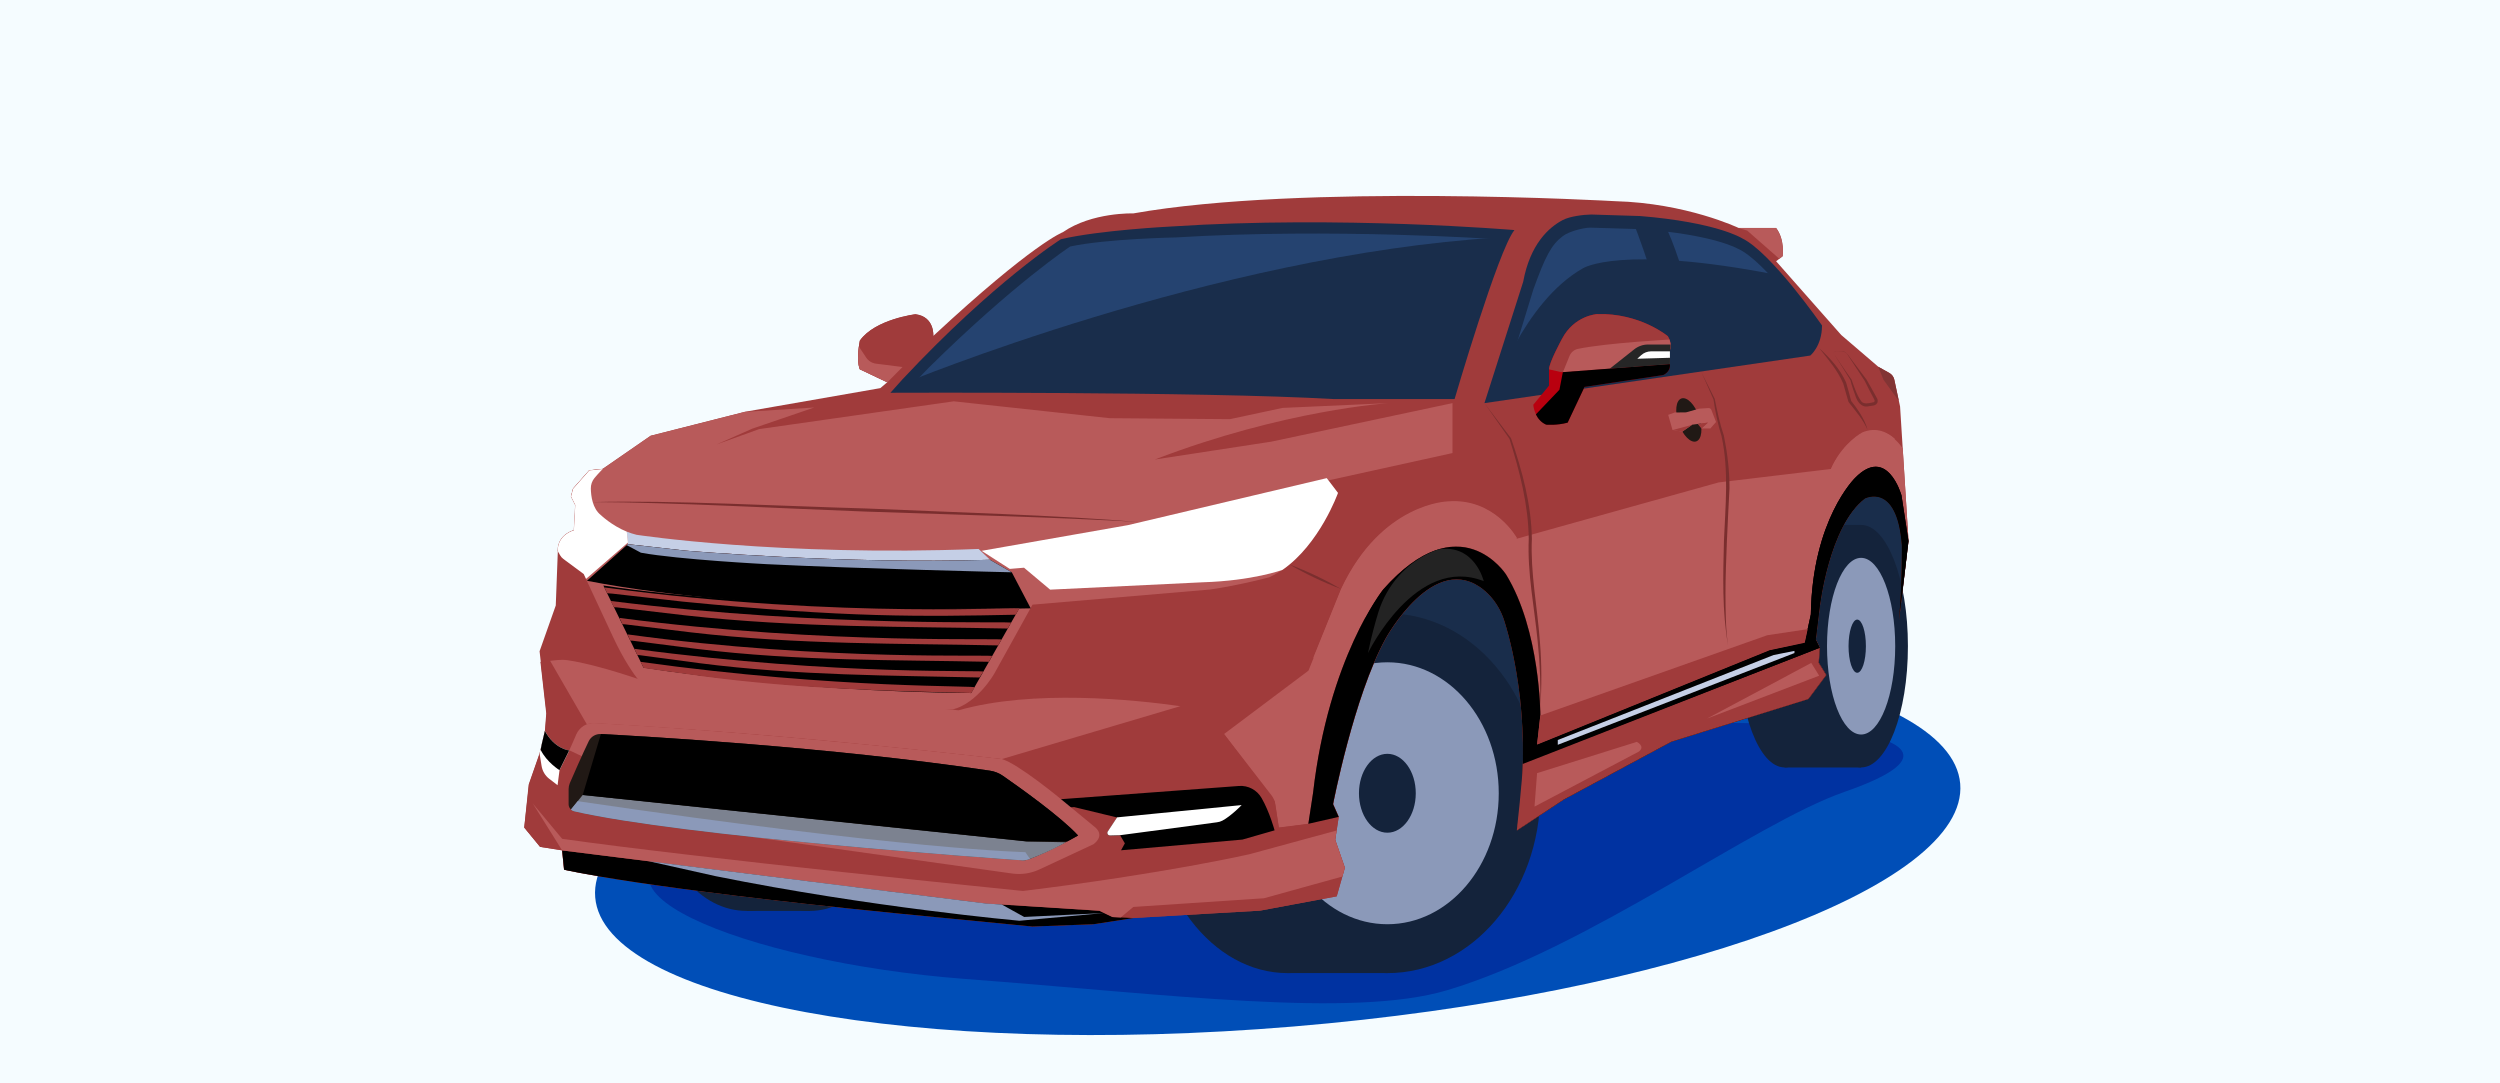 <?xml version="1.0" encoding="UTF-8"?> <svg xmlns="http://www.w3.org/2000/svg" width="360" height="156" viewBox="0 0 360 156" fill="none"><rect x="0" y="0" width="360" height="156" fill="#333333" stroke="none"/><g clip-path="url(#clip0_1_108)"><path d="M360 0H0V156H360V0Z" fill="#F5FCFF"></path><path d="M186.22 147.82C240.5 143.3 283.51 127.65 282.27 112.86C281.04 98.07 236.04 89.74 181.76 94.26C127.48 98.78 84.47 114.43 85.71 129.22C86.94 144.01 131.94 152.34 186.22 147.82Z" fill="#004EB7"></path><path d="M225.9 104.78C230.92 104.78 251.68 103.22 263.68 104.87C275.68 106.52 278.57 109.53 265.58 114.04C252.6 118.56 228.63 136.57 208.36 142.6C194.72 146.66 168.16 143.17 138.99 140.97C107.15 138.57 78.19 126.93 102.42 120.57C126.65 114.21 157.99 113.28 157.99 113.28C157.99 113.28 184.72 104.82 225.9 104.78Z" fill="#0032A1"></path><path d="M181.3 94.04L209.17 118.13L238.43 96.16L254.92 88.01L272.45 98.42L274.59 79.8L272.91 65.85L235.2 77.15L199.78 72.63L181.3 94.04Z" fill="#192D4B"></path><path d="M185.44 140.13C196.337 140.13 205.17 128.534 205.17 114.23C205.17 99.926 196.337 88.33 185.44 88.33C174.543 88.33 165.71 99.926 165.71 114.23C165.71 128.534 174.543 140.13 185.44 140.13Z" fill="#14233B"></path><path d="M199.78 88.33H185.44V140.12H199.78V88.33Z" fill="#14233B"></path><path d="M199.78 140.13C211.941 140.13 221.8 128.534 221.8 114.23C221.8 99.926 211.941 88.33 199.78 88.33C187.619 88.33 177.76 99.926 177.76 114.23C177.76 128.534 187.619 140.13 199.78 140.13Z" fill="#14233B"></path><path d="M199.78 133.09C208.639 133.09 215.82 124.646 215.82 114.23C215.82 103.814 208.639 95.37 199.78 95.37C190.921 95.37 183.74 103.814 183.74 114.23C183.74 124.646 190.921 133.09 199.78 133.09Z" fill="#8B99B9"></path><path d="M199.78 119.91C202.039 119.91 203.87 117.367 203.87 114.23C203.87 111.093 202.039 108.55 199.78 108.55C197.521 108.55 195.69 111.093 195.69 114.23C195.69 117.367 197.521 119.91 199.78 119.91Z" fill="#14233B"></path><path d="M256.98 110.51C260.642 110.51 263.61 102.693 263.61 93.05C263.61 83.407 260.642 75.59 256.98 75.59C253.318 75.59 250.35 83.407 250.35 93.05C250.35 102.693 253.318 110.51 256.98 110.51Z" fill="#14233B"></path><path d="M268 75.59H256.98V110.52H268V75.59Z" fill="#14233B"></path><path d="M268 110.51C271.722 110.51 274.74 102.693 274.74 93.05C274.74 83.407 271.722 75.59 268 75.59C264.278 75.59 261.26 83.407 261.26 93.05C261.26 102.693 264.278 110.51 268 110.51Z" fill="#14233B"></path><path d="M268 105.77C270.712 105.77 272.91 100.075 272.91 93.05C272.91 86.025 270.712 80.33 268 80.33C265.288 80.33 263.09 86.025 263.09 93.05C263.09 100.075 265.288 105.77 268 105.77Z" fill="#8B99B9"></path><path d="M267.44 96.88C268.13 96.88 268.69 95.165 268.69 93.05C268.69 90.935 268.13 89.22 267.44 89.22C266.75 89.22 266.19 90.935 266.19 93.05C266.19 95.165 266.75 96.88 267.44 96.88Z" fill="#14233B"></path><path d="M116.65 131.17C123.134 131.17 128.39 124.351 128.39 115.94C128.39 107.529 123.134 100.71 116.65 100.71C110.166 100.71 104.91 107.529 104.91 115.94C104.91 124.351 110.166 131.17 116.65 131.17Z" fill="#14233B"></path><path d="M107.51 131.17C114.287 131.17 119.78 124.351 119.78 115.94C119.78 107.529 114.287 100.71 107.51 100.71C100.733 100.71 95.24 107.529 95.24 115.94C95.24 124.351 100.733 131.17 107.51 131.17Z" fill="#14233B"></path><path d="M116.65 100.71H107.51V131.17H116.65V100.71Z" fill="#14233B"></path><path d="M75.49 119.17L77.77 121.95L80.94 122.45L81.22 125.23C81.22 125.23 92.3 127.87 129.22 131.52L148.65 133.41L157.45 133.08L163.19 132.19L181.46 131.13L192.49 129.07L193.66 124.95L192.27 120.93L192.78 117.62L191.97 115.79C191.97 115.79 194.95 100.31 199.51 91.99C199.51 91.99 206.56 79.03 213.73 84.99C215.12 86.15 216.11 87.72 216.65 89.46C217.98 93.73 220.73 104.97 218.44 119.58L225.2 115.12L240.68 106.8L260.42 100.65L262.99 97.2L261.91 95.44L262.06 93.26L261.48 92.1L262.05 87.39C262.05 87.39 263.37 75.73 268.54 71.77C268.54 71.77 273.17 69.34 273.88 78.46C273.88 78.46 273.96 84.14 273.46 89.26L274.83 77.9C274.83 77.9 273.61 58.68 273.61 58.53L272.78 54.66C272.69 54.25 272.43 53.9 272.07 53.7L270.46 52.8L265.14 48.24L255.76 37.62L256.71 36.88C256.71 36.88 257.05 34.51 255.76 32.82H250.35C250.35 32.82 242.84 29.24 232.57 28.97C232.57 28.97 187.54 26.4 163.2 30.73C163.2 30.73 157.25 30.53 153.06 33.43C153.06 33.43 148.8 34.99 134.4 48.37C134.4 48.37 134.62 45.6 131.83 45.24C131.83 45.24 126 45.95 123.82 49.04C123.82 49.04 123.26 51.78 123.82 53.15L127.78 55.03L126.77 55.89L107.3 59.29L93.71 62.74L86.81 67.51L84.88 67.71L82.55 70.35L82.25 71.47L82.86 72.69L82.66 76.34C82.66 76.34 80.33 76.9 80.33 79.31L80.03 87.19L77.7 93.78L78.71 102.71L78.41 106.56L76.18 112.95L75.49 119.17Z" fill="#A03B3B"></path><path d="M188.41 118.65L189.09 114.19C191.32 94.72 199.16 84.91 199.16 84.91C210.25 72.4 216.88 82.75 216.88 82.75C221.82 90.8 221.82 103.03 221.82 103.03L221.35 107.22L254.82 93.63L259.89 92.55L260.77 88.49C260.97 74.83 267.13 68.85 267.13 68.85C271.8 64.08 273.82 71.35 273.82 71.35L274.83 77.93L273.99 64.57C273.99 64.57 271.71 60.86 268.16 62.38C268.16 62.38 265.37 63.82 263.69 67.53L247.48 69.47L218.44 77.57C218.44 77.57 215.24 71.75 208.49 72.3C208.49 72.3 198.95 72.49 193.13 84.91L188.42 96.57L176.25 105.71L183.55 115.38L184.16 119.2L188.41 118.65Z" fill="#B85A5A"></path><path d="M270.46 52.82L272.07 53.72C272.43 53.92 272.69 54.27 272.78 54.68L273.43 57.74L271.23 54.7L270.46 52.82Z" fill="#823434"></path><path d="M127.77 55.06L123.81 53.18C123.25 51.81 123.81 49.07 123.81 49.07C125.99 45.98 131.82 45.27 131.82 45.27C134.61 45.62 134.39 48.4 134.39 48.4L127.77 55.06Z" fill="#A03B3B"></path><path d="M129.96 52.85L127.77 55.06L123.81 53.18C123.45 52.29 123.56 50.83 123.68 49.91L124.73 51.49C125.06 51.98 125.58 52.3 126.16 52.37L129.96 52.85Z" fill="#B85A5A"></path><path d="M250.34 32.84H255.75C257.03 34.53 256.7 36.9 256.7 36.9L256.23 37.27L251.59 33.2L250.34 32.84Z" fill="#B85A5A"></path><path d="M77.82 95.31L78.66 102.73L78.36 106.58L76.13 112.97L75.49 119.17L77.77 121.95L80.94 122.45L81.22 125.23C81.22 125.23 92.3 127.87 129.22 131.52L148.65 133.41L157.45 133.08L163.19 132.19L181.46 131.13L192.49 129.07L193.66 124.95L192.27 120.93L192.78 117.62L191.97 115.79C191.97 115.79 194.95 100.31 199.51 91.99C199.51 91.99 206.56 79.03 213.73 84.99C215.12 86.15 216.11 87.72 216.65 89.46C217.98 93.73 220.73 104.97 218.44 119.58L225.2 115.12L240.68 106.8L260.42 100.65L262.99 97.2L261.91 95.44L262.06 93.26L261.48 92.1L262.05 87.39C262.05 87.39 263.37 75.73 268.54 71.77C268.54 71.77 273.17 69.34 273.88 78.46C273.88 78.46 273.96 84.14 273.46 89.26L274.83 77.9L273.82 71.32C273.82 71.32 271.79 64.05 267.13 68.82C267.13 68.82 260.98 74.8 260.77 88.46L259.89 92.52L254.82 93.6L221.35 107.19L221.82 103C221.82 103 221.82 90.76 216.88 82.72C216.88 82.72 210.25 72.37 199.16 84.88C199.16 84.88 191.32 94.69 189.09 114.16L188.41 118.62L184.15 119.16L183.65 115.82C183.58 115.35 183.39 114.91 183.1 114.53L174.27 103.12C173.83 102.55 173.2 102.18 172.5 102.06C167.97 101.3 150.43 98.74 138.03 102.25L93.16 98.19C93.16 98.19 86.18 95.67 81.71 95.04C81.23 95 80.73 95 80.24 95.05L77.82 95.31Z" fill="#A03B3B"></path><path d="M79.22 95.16L80.24 95.05C80.73 95 81.23 95 81.72 95.07C86.19 95.7 93.17 98.22 93.17 98.22L138.04 102.28C148.73 99.25 163.27 100.74 169.96 101.69L144.25 109.31C144.25 109.31 106.15 104.83 84.51 104.31L79.22 95.16Z" fill="#B85A5A"></path><path d="M80.95 122.46L81.23 125.24C81.23 125.24 92.31 127.88 129.23 131.53L148.66 133.42L157.46 133.09L163.2 132.2L160.2 132.06L158.31 131.15L141.98 130.11L80.95 122.46Z" fill="black"></path><path d="M80.95 122.46L141.97 130.1L158.3 131.14L160.19 132.05L161.39 132.11L163.2 130.6L182 129.35L193.3 126.22L193.66 124.96L192.27 120.94L192.48 119.59L179.87 123.02C179.87 123.02 167.65 125.82 147.3 128.3C147.3 128.3 100.26 123.55 80.95 120.79L76.72 115.7L80.95 122.46Z" fill="#B85A5A"></path><path d="M93.43 124.02L141.97 130.1L144.25 130.25L147.48 132.04L158.99 131.48L146.79 132.59C146.79 132.59 125.4 130.68 103.06 126.17L93.43 124.02Z" fill="#8B99B9"></path><path d="M192.77 117.63L191.96 115.8C191.96 115.8 194.94 100.32 199.5 92C199.5 92 206.55 79.04 213.72 85C215.11 86.16 216.1 87.73 216.64 89.47C217.97 93.74 220.72 104.98 218.43 119.59L225.19 115.13L240.67 106.81L260.41 100.66L262.98 97.21L261.9 95.45L262.05 93.27L261.47 92.11L262.04 87.4C262.04 87.4 263.36 75.74 268.53 71.78C268.53 71.78 273.16 69.35 273.87 78.47C273.87 78.47 273.95 84.15 273.45 89.27L274.82 77.91L273.81 71.33C273.81 71.33 271.78 64.06 267.12 68.83C267.12 68.83 260.97 74.81 260.76 88.47L259.88 92.53L254.81 93.61L221.34 107.2L221.81 103.01C221.81 103.01 221.81 90.77 216.87 82.73C216.87 82.73 210.24 72.38 199.15 84.89C199.15 84.89 191.31 94.7 189.08 114.17L188.4 118.63L192.77 117.63Z" fill="black"></path><path d="M260.09 94.04L219.28 110.01C219.26 112.05 218.42 119.59 218.42 119.59L225.18 115.13L240.66 106.81L260.4 100.66L262.97 97.21L261.89 95.45L262.04 93.27L260.09 94.04Z" fill="#A03B3B"></path><path d="M262.05 93.28L261.47 92.12L262.04 87.41C262.04 87.41 263.36 75.75 268.53 71.79C268.53 71.79 273.16 69.36 273.87 78.48C273.87 78.48 273.95 84.16 273.45 89.28L274.82 77.92L273.81 71.34C273.81 71.34 271.78 64.07 267.12 68.84C267.12 68.84 260.97 74.82 260.76 88.48L259.88 92.54L254.81 93.62L221.34 107.21L222.09 108.79L262.05 93.28Z" fill="black"></path><path d="M91 77.28L99.04 77.89L142.56 84.9L167 74.52L209.16 65.24V58.05L183.06 63.6L166.29 66.17C184.95 59 199.96 58.05 199.96 58.05L184.68 58.74L177.11 60.36L159.8 60.22L137.34 57.79L109.32 61.79L103.16 64.01L108.32 61.73L117.25 58.68L107.26 59.31L93.67 62.76L86.77 67.53L84.84 67.73L82.51 70.37L82.21 71.49L83.04 73.15L91 77.28Z" fill="#B85A5A"></path><path d="M80.29 79.32C80.29 76.91 82.62 76.35 82.62 76.35L82.82 72.7L82.21 71.48L82.51 70.36L84.84 67.72L86.77 67.52C86.77 67.52 86.11 68.18 85.59 68.81C85.24 69.24 85.05 69.79 85.06 70.34C85.08 71.41 85.3 73.21 86.5 74.15C86.5 74.15 88.76 76.33 91.65 76.99C91.65 76.99 112.31 80.14 140.91 79.03L162.4 75.6L191.03 68.83L192.65 70.96C192.65 70.96 189.42 80.05 182.77 83.13C182.77 83.13 178.48 84.28 174.25 84.89L148.68 87.07L143.18 97C143.18 97 140.78 101.23 137.23 102.15C137.23 102.15 118.32 103.1 98.85 99.95L92.99 98.63C92.6 98.54 92.26 98.33 92.01 98.02C91.32 97.15 89.85 95.1 88.3 91.77L84.04 82.64L81.11 80.47C80.92 80.33 80.76 80.15 80.64 79.94L80.29 79.32Z" fill="#B85A5A"></path><path d="M141.35 79.32L162.42 75.62L191.05 68.85L192.67 70.98C192.67 70.98 190.05 78.34 184.68 82.06C184.68 82.06 180.44 83.63 173.16 83.85L151.22 84.91L147.46 81.75L145.41 81.92L141.35 79.32Z" fill="white"></path><path d="M128.22 56.56C128.22 56.56 172.95 56.36 192.12 57.47H209.46C209.46 57.47 215.75 35.97 218.08 33.13C218.08 33.13 193.03 31 168.59 32.62C168.59 32.62 158.35 33.13 152.77 34.45C152.77 34.45 143.24 40.43 129.95 54.63L128.22 56.56Z" fill="#192D4B"></path><path d="M131.7 55.06C131.7 55.06 173.35 54.38 190.99 55.33L207.53 55.64C207.53 55.64 212.97 38.29 215.25 34.43C215.25 34.43 191.83 32.81 169.34 34.19C169.34 34.19 159.24 34.38 154.1 35.5C154.1 35.5 146.01 40.83 133.78 52.91L131.7 55.06Z" fill="#254370"></path><path d="M213.76 58.05L260.68 51.2C260.68 51.2 262.37 49.85 262.37 46.86C262.37 46.86 255.07 36.34 250.85 34.31C250.85 34.31 247.23 32.01 236.19 31.11L229.14 30.89C228.01 30.91 226.04 31.15 225.03 31.69C223.03 32.74 220.34 35.15 219.34 40.57L213.76 58.05Z" fill="#192D4B"></path><path d="M216.36 56.16L259.09 49.61C259.09 49.61 260.51 49.39 260.51 46.76C260.51 46.76 254.23 37.59 250.24 35.81C250.24 35.81 246.81 33.79 236.35 33L228.99 32.78C227.92 32.8 225.92 33.34 225.07 33.98C223.37 35.26 222.53 36.91 220.8 41.69L216.36 56.16Z" fill="#254370"></path><path d="M140.92 79.05C112.32 80.17 91.66 77.01 91.66 77.01C91.23 76.91 90.66 76.72 90.26 76.56L90.42 78.36L98.6 79.28C98.6 79.28 121.22 81.27 142.57 80.61L140.92 79.05Z" fill="#C5CFE6"></path><path d="M90.42 78.36L98.6 79.28C98.6 79.28 121.22 81.27 142.57 80.61L145.7 82.41L148.42 87.6C148.42 87.6 109.62 88.57 84.52 83.63L90.42 78.36Z" fill="black"></path><path d="M92.29 79.59C97.78 80.59 110.42 81.24 110.42 81.24C123.53 81.89 145.68 82.41 145.68 82.41L142.55 80.61C121.2 81.27 98.58 79.28 98.58 79.28L90.4 78.36L90.24 78.5L92.29 79.59Z" fill="#8B99B9"></path><path d="M90.26 76.56C88.07 75.67 86.52 74.17 86.52 74.17C85.32 73.23 85.1 71.42 85.08 70.36C85.07 69.8 85.25 69.26 85.61 68.83C86.13 68.2 86.79 67.54 86.79 67.54L84.86 67.74L82.53 70.38L82.23 71.5L82.84 72.72L82.64 76.37C82.64 76.37 80.31 76.93 80.31 79.34L80.66 79.96C80.78 80.17 80.94 80.35 81.13 80.49L84.06 82.66L84.39 83.36L90.43 78.12L90.26 76.56Z" fill="white"></path><path d="M86.88 84.31L92.66 96.13C92.66 96.13 113.05 99.56 139.85 99.8L146.72 87.69C146.73 87.69 108.59 87.68 86.88 84.31Z" fill="black"></path><path d="M92.66 96.13C92.76 96.18 92.87 96.21 92.99 96.24L101.27 97.39C114.88 99.2 127.87 99.5 139.86 99.8L140.36 99C141.37 98.67 120.89 99.29 92.24 95.31L92.66 96.13Z" fill="#A03B3B"></path><path d="M91.77 94.31C91.88 94.36 92.04 94.32 92.16 94.35L100.75 95.5C114.87 97.31 128.61 97.26 141.06 97.56L141.59 96.74C142.64 96.41 121.06 97.41 91.34 93.43L91.77 94.31Z" fill="#A03B3B"></path><path d="M90.76 92.25C91.01 92.25 91.11 92.26 91.23 92.28L100.25 93.43C115.07 95.24 129.34 95.01 142.4 95.3L142.85 94.49C143.95 94.16 119.19 95.31 90.36 91.35L90.76 92.25Z" fill="#A03B3B"></path><path d="M89.62 89.86C89.74 89.91 89.93 89.88 90.05 89.91L99.49 91.06C115.01 92.87 130.07 92.64 143.75 92.94L144.21 92.12C145.36 91.79 119.38 92.94 89.19 88.98L89.62 89.86Z" fill="#A03B3B"></path><path d="M88.41 87.45C88.54 87.46 88.69 87.44 88.83 87.46L98.66 88.61C114.82 90.42 130.88 90.21 145.11 90.51L145.6 89.69C146.8 89.36 119.36 90.49 87.93 86.54L88.41 87.45Z" fill="#A03B3B"></path><path d="M87.42 85.41C87.55 85.46 88 85.46 88.14 85.48L98.28 86.63C122.06 88.97 132.72 88.8 146.27 88.52L146.74 87.7C148.35 87.19 121.82 89.29 87.03 84.59L87.42 85.41Z" fill="#A03B3B"></path><path d="M196.99 94.04C196.99 94.04 203.87 79.8 213.66 83.69C213.66 83.69 212.37 78.29 207.15 79.11C207.15 79.11 206.82 79.21 206.3 79.43C202.53 81.02 199.71 84.24 198.49 88.14C198.02 89.67 197.46 91.69 196.99 94.04Z" fill="#232323"></path><path d="M224.32 106.56L255.41 94.32L258.4 93.73V94.04L224.32 107.25V106.56Z" fill="#C5CFE6"></path><path d="M221.34 111.33L235.7 106.83C235.7 106.83 237 107.48 235.97 108.24L220.97 116.15L221.34 111.33Z" fill="#B85A5A"></path><path d="M245.82 103.47L260.82 95.46L261.96 97.3L245.82 103.47Z" fill="#B85A5A"></path><path d="M80.29 113.07V116.67C80.29 116.67 80.85 118.5 81.66 118.85C81.66 118.85 111.63 123.85 148.22 127.3C148.7 127.35 149.19 127.28 149.64 127.1L161.43 122.46L178.91 120.92L183.54 119.59C183.54 119.59 182.84 116.98 181.67 114.94C181.01 113.78 179.74 113.1 178.41 113.2L152.81 115.1C152.81 115.1 146.54 109.93 144.25 109.32C144.25 109.32 114.03 105.72 85.63 104.14C84.51 104.08 83.46 104.71 83 105.74C82.65 106.52 82.47 107.05 81.98 108.06C81.98 108.06 79.89 107.88 78.47 105.25L77.7 108.48L77.99 110.3C78.11 111.03 78.5 111.68 79.08 112.13L80.29 113.07Z" fill="#A03B3B"></path><path d="M80.29 113.07L79.08 112.14C78.5 111.69 78.11 111.03 77.99 110.31L77.7 108.49L78.47 105.26C79.89 107.89 81.98 108.07 81.98 108.07L80.57 110.91L80.29 113.07Z" fill="white"></path><path d="M78 107.2L78.46 105.25C79.88 107.88 81.97 108.06 81.97 108.06L80.56 110.9C80.56 110.9 78.73 109.77 77.85 107.97L78 107.2Z" fill="black"></path><path d="M161.43 122.44L178.91 120.9L183.54 119.57C183.54 119.57 182.84 116.96 181.67 114.92C181.01 113.76 179.74 113.08 178.41 113.18L152.81 115.08L149.94 115.34L151.22 116.49L154.67 116.22L160.87 117.72L159.56 119.71C159.35 119.95 159.52 120.33 159.85 120.33L161.3 120.29L161.98 121.44L161.43 122.44Z" fill="black"></path><path d="M161.29 120.27L159.84 120.31C159.52 120.32 159.34 119.94 159.55 119.69L160.86 117.7L178.8 115.93C178.8 115.93 177.29 117.5 176.03 118.17C175.78 118.3 175.51 118.38 175.24 118.41L161.29 120.27Z" fill="white"></path><path d="M189.09 94.78L193.12 84.81C198.94 72.39 208.48 72.2 208.48 72.2C215.23 71.65 218.43 77.47 218.43 77.47L214.46 78.47C214 78.59 213.52 78.64 213.04 78.64H209.16C206.45 78.81 203.08 80.37 199.15 84.81C199.15 84.81 198.04 86.2 196.53 88.98L189.09 94.78Z" fill="#B85A5A"></path><path d="M263.89 67C265.59 63.61 268.15 62.28 268.15 62.28C270.21 61.4 271.85 62.28 272.85 63.18L271.07 65.5C271.07 65.5 264.37 63.81 260.84 77.04L263.53 67.9C263.63 67.59 263.74 67.29 263.89 67Z" fill="#B85A5A"></path><path d="M221.81 103.03L221.34 107.22L254.81 93.63L259.88 92.55L260.3 90.6L254.49 91.47L221.81 103.03Z" fill="#A03B3B"></path><path d="M81.98 108.04C82.46 107.02 82.65 106.49 83 105.72C83.46 104.7 84.5 104.06 85.62 104.12C114.03 105.7 144.25 109.3 144.25 109.3C146.54 109.91 152.81 115.1 152.81 115.1L157.77 119.19C159.15 120.47 157.44 121.58 157.44 121.58L149.65 125.21C148.44 125.77 147.1 125.97 145.78 125.79L83.91 117.09L83.78 108.89L81.98 108.04Z" fill="#B85A5A"></path><path d="M81.88 115.81V113.61C81.88 113.33 81.94 113.05 82.05 112.78C82.52 111.69 83.88 108.58 84.78 106.73C85.1 106.07 85.79 105.66 86.53 105.7C92.45 106.01 119.51 107.55 142.56 110.98C143.23 111.08 143.86 111.33 144.42 111.72C146.67 113.28 152.75 117.59 155.24 120.31C155.24 120.31 151.45 122.51 148.1 123.76C147.82 123.86 147.53 123.9 147.24 123.88C142.36 123.54 98.58 120.45 82.68 116.82C82.22 116.71 81.88 116.29 81.88 115.81Z" fill="#211915"></path><path d="M147.73 121.16L83.91 114.48L82.22 116.57C82.35 116.69 82.51 116.78 82.69 116.82C98.58 120.45 142.36 123.54 147.25 123.88C147.54 123.9 147.84 123.86 148.11 123.76C151.45 122.51 153.46 121.29 153.46 121.29L147.73 121.16Z" fill="#7C8290"></path><path d="M153.7 121.16C154.64 120.66 155.24 120.31 155.24 120.31C152.75 117.59 146.67 113.28 144.42 111.72C143.86 111.33 143.23 111.08 142.56 110.98C119.51 107.54 92.45 106.01 86.53 105.7L83.91 114.48L147.87 121.16H153.7Z" fill="black"></path><path d="M147.65 122.71C147.65 122.71 130.88 122.4 83.19 115.37L82.21 116.58C82.34 116.7 82.5 116.79 82.68 116.83C98.57 120.46 142.35 123.55 147.24 123.89C147.53 123.91 148.25 123.71 148.32 123.69" fill="#8B99B9"></path><path d="M235.2 32.01C235.2 32.01 239.61 43.14 241.34 53.19L245.75 52.42C245.75 52.42 242.57 37.59 239.54 32.01H235.2Z" fill="#192D4B"></path><path d="M254.92 38.63L258.17 50.59L260.12 50.26L258.09 42.17L254.92 38.63Z" fill="#192D4B"></path><path d="M85.35 72.3C96.5 71.99 113.42 72.92 124.73 73.22C136.09 73.72 152.88 74.21 164.08 75.18C153.13 74.51 135.81 74.06 124.72 73.67C113.37 73.26 96.57 72.32 85.35 72.3Z" fill="#7A2E2E"></path><path d="M185.69 81.29C188.26 82.25 190.74 83.43 193.11 84.81C190.54 83.85 188.06 82.67 185.69 81.29Z" fill="#7A2E2E"></path><path d="M213.76 58.05C213.78 58.08 217.58 63.08 217.59 63.11C219.2 67.77 220.51 72.63 220.59 77.59C220.37 82.54 221.38 87.37 221.74 92.3C222.02 95.58 222.02 98.88 221.79 102.16C221.89 98.87 221.76 95.59 221.42 92.33C220.95 87.45 219.92 82.53 220.14 77.59C220.08 72.68 218.83 67.85 217.36 63.19C217.45 63.32 213.75 58.04 213.76 58.05Z" fill="#7A2E2E"></path><path d="M245 53.59L246.92 57.43C247.28 59.22 247.65 61.02 248.24 62.73C248.74 65.21 249.05 67.73 249.05 70.28C248.82 74.71 248.48 81.01 248.47 85.4C248.48 87.92 248.48 90.44 248.84 92.94C247.97 87.96 248.12 82.86 248.25 77.83C248.46 72.79 248.98 67.78 247.9 62.8C247.39 61.21 246.97 59.14 246.74 57.51C246.75 57.51 245 53.59 245 53.59Z" fill="#7A2E2E"></path><path d="M261.96 50.13C263.51 51.55 264.97 53.12 265.84 55.08C266.11 55.96 266.33 56.85 266.57 57.74C267.31 58.65 268.6 60.44 268.93 61.92C268.31 60.41 267.18 59.17 266.19 57.89C265.95 57.03 265.63 56.03 265.43 55.24C264.64 53.36 263.24 51.74 261.96 50.13Z" fill="#7A2E2E"></path><path d="M264.11 51C264.94 52.23 265.77 53.45 266.62 54.66C267.01 55.71 267.38 56.94 268.05 57.82C268.43 58.24 269.08 58.07 269.56 57.97C269.93 57.93 270.04 57.79 269.87 57.48C269.43 56.63 268.89 55.64 268.52 54.85C268.17 54.32 266.44 51.68 266.13 51.2C265.84 50.58 265.25 50.57 264.65 50.59C264.35 50.58 263.93 50.6 264.11 51ZM264.11 51C263.92 50.6 264.34 50.56 264.63 50.58C264.92 50.59 265.21 50.54 265.5 50.61C266.02 50.74 266.35 51.51 266.68 51.87L268.78 54.66C269.29 55.52 269.76 56.41 270.25 57.28C270.38 57.45 270.46 57.84 270.3 58.06C270.03 58.51 269.43 58.4 269.04 58.51C268.03 58.73 267.42 57.8 267.18 57C266.9 56.29 266.61 55.38 266.46 54.74C265.7 53.48 264.9 52.24 264.11 51Z" fill="#7A2E2E"></path><path d="M244.259 63.56C245.069 63.281 245.246 61.671 244.657 59.964C244.067 58.257 242.933 57.099 242.124 57.379C241.315 57.658 241.137 59.269 241.727 60.976C242.316 62.683 243.45 63.84 244.259 63.56Z" fill="#211915"></path><path d="M241.15 59.4L240.22 59.74L240.84 61.91L242.23 62.16L243.67 61.16L245.94 60.85L245 61.7H246.29L247.11 60.77L246.44 59.04C246.38 58.87 246.22 58.76 246.04 58.76L244.67 58.85L242.79 59.38L241.15 59.4Z" fill="#B85A5A"></path><path d="M245 61.7L245.94 60.86L244.48 61.06L245 61.7Z" fill="#A03B3B"></path><path d="M240.84 61.92L242.23 62.17L243.67 61.17L240.84 61.92Z" fill="#A03B3B"></path><path d="M129.96 55.28C129.96 55.28 174.84 36.69 215.82 34.2L210.78 49.6L207.98 56.79L180.37 55.63L129.96 55.28Z" fill="#192D4B"></path><path d="M214.92 56.8C214.92 56.8 219.32 43.5 227.95 38.63C227.95 38.63 233.29 35.19 255.76 39.56L261.26 46.04L260.85 48.9L258.24 51.24L214.92 56.8Z" fill="#192D4B"></path><path d="M220.79 58.29C220.79 58.29 220.93 60.39 222.65 61.15C222.65 61.15 224.17 61.29 225.75 60.86L228.18 55.71L239.51 54C239.51 54 240.61 53.57 240.46 52.43L240.47 51.52V50.38C240.47 50.38 240.79 49.47 240.17 48.43C240.17 48.43 236.17 45.05 229.97 45.24C229.97 45.24 226.68 45.43 224.92 48.81C224.92 48.81 223.01 52.3 223.06 53.2V55.53L220.79 58.29Z" fill="#B9000F"></path><path d="M223.07 53.19C223.02 52.29 224.93 48.8 224.93 48.8C226.69 45.42 229.98 45.23 229.98 45.23C236.17 45.04 240.18 48.42 240.18 48.42C240.8 49.47 240.48 50.37 240.48 50.37V51.51L240.47 52.42L225.06 53.58C224.93 53.59 224.79 53.58 224.66 53.55L223.07 53.19Z" fill="#A03B3B"></path><path d="M225.06 53.59L240.47 52.43L240.48 51.52V50.38C240.48 50.38 240.71 49.73 240.41 48.9C240.41 48.9 231.59 49.36 227.25 50.23C226.69 50.34 226.23 50.73 226.01 51.26L225.06 53.59Z" fill="#B85A5A"></path><path d="M231.82 53.08L240.47 52.43L240.48 51.52V50.38C240.48 50.38 240.59 50.07 240.56 49.61H237.32C236.59 49.61 235.89 49.86 235.32 50.31L231.82 53.08Z" fill="#262626"></path><path d="M235.77 51.66L240.47 51.52V50.59H237.78C237.24 50.59 236.71 50.79 236.31 51.16L235.77 51.66Z" fill="white"></path><path d="M240.46 52.43L225.05 53.59L224.56 56.12L221.17 59.67C221.44 60.23 221.89 60.82 222.64 61.15C222.64 61.15 224.16 61.29 225.74 60.86L228.17 55.71L239.51 54C239.51 54 240.61 53.57 240.46 52.43Z" fill="black"></path></g><defs><clipPath id="clip0_1_108"><rect width="360" height="156" fill="white"></rect></clipPath></defs></svg> 